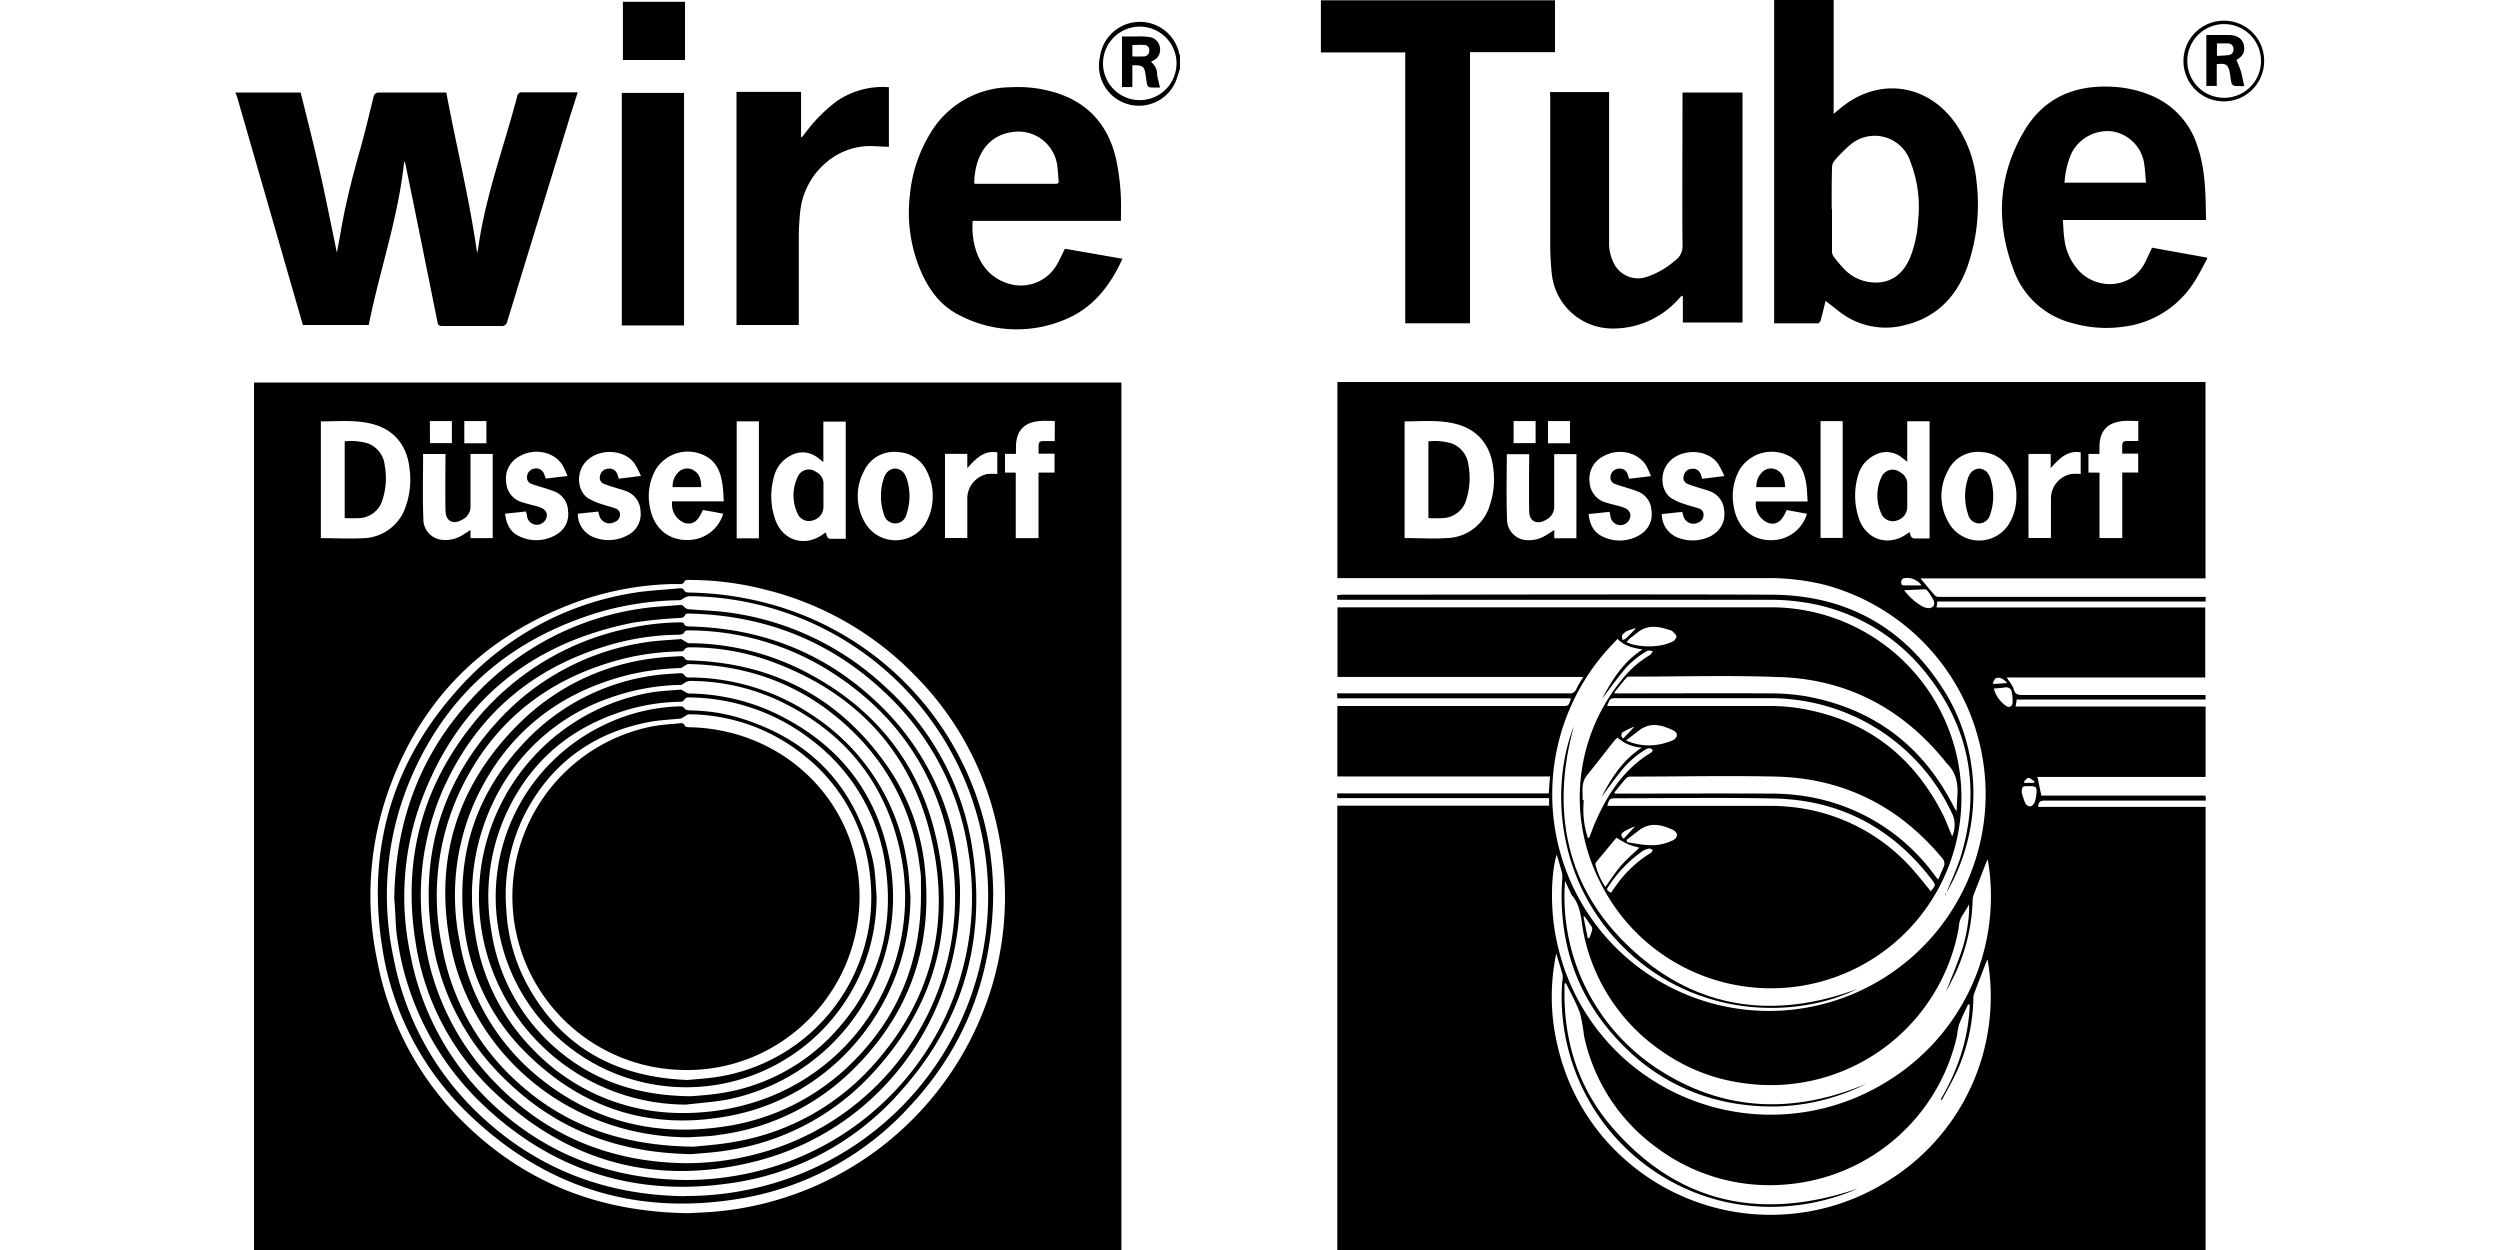 <svg xmlns="http://www.w3.org/2000/svg" viewBox="0 0 500 250"><title>F2FC Messelogos</title><g id="wire_and_tube_positionierung" data-name="wire and tube positionierung"><path d="M47.13,18.5h13C61.45,23.82,62.8,29.11,64,34.43s2.24,10.65,3.38,16.11c.27-1.48.54-2.85.77-4.22C69.1,40.8,70.47,35.38,72,30c1-3.52,1.83-7.07,2.71-10.62a1,1,0,0,1,1.13-.87c4.43,0,8.86,0,13.42,0,2,10.69,4.63,21.25,6.16,32.09.06-.22.12-.43.17-.65s.07-.45.1-.68c1.08-7.52,3.32-14.75,5.48-22,.79-2.64,1.55-5.3,2.27-8a.93.93,0,0,1,1.1-.81c3.63,0,7.27,0,11,0L114,23.31q-6.27,20.44-12.52,40.89a1.13,1.13,0,0,1-1.32,1c-3.89,0-7.78,0-11.67,0-.62,0-.87-.13-1-.8q-3.17-15.82-6.41-31.63a1.09,1.09,0,0,0-.25-.49C79.7,43.43,75.94,54,73.75,65H60.57c-.73-2.55-1.47-5.1-2.2-7.64q-5.48-19-10.94-37.93a7.38,7.38,0,0,0-.3-.78Z"/><path d="M137,.36,137,11v1H124.58V.36Z"/><path d="M236,13.73c-.16.5-.31,1-.49,1.51A8,8,0,0,1,220,11.32a8.05,8.05,0,0,1,15.84-.61,3.47,3.47,0,0,0,.16.41Zm-.7-1.26a7.35,7.35,0,0,0-14.69-.12,7.35,7.35,0,1,0,14.69.12Z"/><path d="M224.18,44.18H194.53c-.35,4.85,1.38,10.72,7,12.49a8.3,8.3,0,0,0,9.86-3.77c.58-1,1-2,1.6-3.15l11.5,2c-2.55,5.62-6.14,10.16-12.06,12.39A24.66,24.66,0,0,1,191.81,63c-4-2-6.39-5.57-8-9.64A29.77,29.77,0,0,1,182,38.84a28.56,28.56,0,0,1,4.15-12.32,18.79,18.79,0,0,1,16-9.07A25.49,25.49,0,0,1,212.49,19c5.9,2.29,9.31,6.71,10.72,12.78a45.84,45.84,0,0,1,1,10Zm-29.34-7.49a1.37,1.37,0,0,0,.29.07h16.05c.45,0,.59-.21.55-.61-.11-1.12-.14-2.25-.33-3.36a7.85,7.85,0,0,0-7.67-6.48C197.86,26.43,194.93,30.84,194.84,36.69Z"/><path d="M159.74,65H147.3V18.38h12.91v9l.15.07c.19-.22.37-.43.55-.66a31.19,31.19,0,0,1,6.49-6.59,16.24,16.24,0,0,1,10.38-2.76V29.37l-3.18-.15c-7.64-.31-13.8,5.88-14.55,13-.18,1.7-.28,3.42-.29,5.13,0,5.58,0,11.16,0,16.74Z"/><path d="M136.81,65.09H124.36V18.58h12.45Z"/><path d="M232,17.51h-.94c-1.56,0-1.56,0-1.8-1.57-.07-.41-.12-.81-.18-1.22-.21-1.32-.56-1.64-1.92-1.66-.2,0-.4,0-.69,0v4.35H224.4V7.29c1,0,2,0,3,0a15.18,15.18,0,0,1,2.44.11A2.44,2.44,0,0,1,232,9.65a2.35,2.35,0,0,1-1.48,2.52l-.33.2a3.14,3.14,0,0,1,1.24,2.51C231.52,15.73,231.79,16.56,232,17.51Zm-5.53-6.23a23.32,23.32,0,0,0,2.38,0,1.1,1.1,0,0,0,1-1.18A1,1,0,0,0,229,9c-.82-.08-1.66,0-2.52,0Z"/><path d="M198.64,179.2c-.24,16.31-5.77,30.53-17,42.4a58.82,58.82,0,0,1-33.58,18.11c-20.19,3.4-38-1.83-53.09-15.73a58.37,58.37,0,0,1-18.55-34.67c-3.08-19.77,2.15-37.25,15.67-52a59.29,59.29,0,0,1,34.12-18.65c3.19-.57,6.46-.68,9.68-1,.44,0,.77,0,1,.5.09.2.53.35.81.35a64.79,64.79,0,0,1,18.13,2.83,60.66,60.66,0,0,1,41.44,44.87A62,62,0,0,1,198.64,179.2Zm-61.6,60a60.8,60.8,0,0,0,14.76-1.76,59.91,59.91,0,0,0,4.89-115.06,60.47,60.47,0,0,0-18.91-3.14,2.57,2.57,0,0,0-1,.39c-.27.12-.51.4-.77.41a60.78,60.78,0,0,0-16,2.34c-18.57,5.55-31.65,17.23-38.69,35.35a59.58,59.58,0,0,0-2.58,34,57.94,57.94,0,0,0,17.13,31.18C107.42,233.85,121.25,239.06,137,239.24Z"/><path d="M78.85,179.72c.25-16,5.49-29.45,16.13-40.66a56.66,56.66,0,0,1,33-17.31c2.64-.42,5.34-.51,8-.75a.83.83,0,0,1,.88.42,1.48,1.48,0,0,0,1,.43c2.73.25,5.48.29,8.18.69a56.73,56.73,0,0,1,31,14.82,54.53,54.53,0,0,1,17.4,32.2c2.94,18.69-2,35.22-14.76,49.21A55.26,55.26,0,0,1,146,236.65c-18.74,2.72-35.24-2.41-49.08-15.39a56.69,56.69,0,0,1-17.37-33c-.14-.88-.27-1.77-.34-2.66C79.08,183.45,79,181.3,78.85,179.72ZM137.19,236a59.3,59.3,0,0,0,13.54-1.58,56.48,56.48,0,0,0,42.94-64.07,54.33,54.33,0,0,0-17.14-32.26c-10.94-10.16-24-15.1-38.89-15.38-.2,0-.54.09-.59.22-.26.74-.87.62-1.44.68a91.05,91.05,0,0,0-9.07.94c-20.75,4.15-35.12,16-42.42,36a55.48,55.48,0,0,0-2,30.56,54.82,54.82,0,0,0,16.75,30.06C109.7,231.12,122.57,235.85,137.19,236Z"/><path d="M192,177.8c.32,26-16.3,48.23-40.92,54.48-19.87,5-37.52.2-52.38-14a51.65,51.65,0,0,1-15.58-29.82c-2.61-16.2,1.18-30.87,11.47-43.68a53.61,53.61,0,0,1,31.09-19.12,51.63,51.63,0,0,1,10.43-1.19c.23,0,.61.08.66.22.22.6.66.59,1.17.6,14.26.35,26.77,5.15,37.22,14.94A52.51,52.51,0,0,1,191.4,171c.14.86.26,1.72.33,2.59C191.87,175.16,192,176.76,192,177.8Zm-54.89,54.84a54.69,54.69,0,0,0,12.56-1.44,53.08,53.08,0,0,0,40.1-63.2c-3-14.27-10.9-25.39-23.13-33.34a53.24,53.24,0,0,0-29-8.58c-.24,0-.62.06-.68.2-.3.69-.89.66-1.46.67a51,51,0,0,0-12,1.61c-15.86,4.18-27.54,13.52-34.49,28.44a52.84,52.84,0,0,0-3.9,32.09A51.39,51.39,0,0,0,99.49,217C109.84,227.46,122.51,232.45,137.15,232.64Z"/><path d="M138.35,230.83c-15-.25-27-5-36.93-14.57a49.48,49.48,0,0,1-15.19-29.94C84.15,170.16,88.68,156,99.77,144a49.79,49.79,0,0,1,28.6-15.42c2.56-.45,5.18-.55,7.78-.76.24,0,.51.26.77.4s.58.41.87.42a50.93,50.93,0,0,1,22.36,5.25c13.67,6.81,23,17.47,26.74,32.29,4.77,18.74.21,35.34-13.17,49.31a49.24,49.24,0,0,1-28,14.55C142.93,230.52,140.06,230.65,138.35,230.83Zm.37-1.49c1.66-.19,4.87-.38,8-.94a47.93,47.93,0,0,0,27.66-15.08c11.76-12.93,15.79-28.21,12-45.14-4-18-15.34-29.89-32.65-36.08a47.2,47.2,0,0,0-15.9-2.63,1.14,1.14,0,0,0-.88.37.87.87,0,0,1-.87.44,52.31,52.31,0,0,0-10.94,1.35c-15,3.69-26.24,12.25-33,26.28a49.53,49.53,0,0,0-3.75,31.31,47.89,47.89,0,0,0,14.71,26.86C112.7,225,124.18,229.15,138.72,229.34Z"/><path d="M137.72,227.46c-24.06-.1-43.41-16.68-47.64-38.6-3.31-17.1,1.43-32,13.84-44.25a46,46,0,0,1,27.27-13c1.65-.21,3.31-.28,5-.38a.91.91,0,0,1,.72.35c.23.47.56.49,1,.5,16.52.49,29.75,7.28,39.32,20.82A43.24,43.24,0,0,1,185,173.94c1.55,15.66-3.29,29.1-14.52,40.09a46.44,46.44,0,0,1-26.3,12.89c-.68.1-1.36.22-2,.27C140.49,227.31,138.85,227.39,137.72,227.46Zm46.47-48.11c0-1.23,0-2.46,0-3.69,0-.81-.15-1.63-.26-2.44A44.81,44.81,0,0,0,171,146.75c-9.17-9.19-20.37-13.69-33.31-13.94-.25,0-.51.22-.76.35s-.55.44-.84.45a51.36,51.36,0,0,0-9.88,1.24c-13.61,3.26-23.89,10.92-30.28,23.44a46,46,0,0,0-4,30,44.5,44.5,0,0,0,16.77,27.92c10.6,8.25,22.7,11.06,35.91,9.13a45.45,45.45,0,0,0,26.25-13.25C179.79,203.07,184.14,192.05,184.19,179.35Z"/><path d="M182.1,179.33c-.15,21.08-14.9,39.51-35.47,43.7-16,3.26-29.93-1-41.48-12.52a42.28,42.28,0,0,1-12.39-26c-1.48-13.82,2.55-25.91,12.08-36a43.55,43.55,0,0,1,25.8-13.4c1.82-.28,3.66-.35,5.5-.48a.91.91,0,0,1,.71.35,1,1,0,0,0,1,.51,44.19,44.19,0,0,1,24.59,7.53,42.7,42.7,0,0,1,18.94,29.3C181.79,174.57,181.87,177,182.1,179.33Zm-46.65,43.26A47.48,47.48,0,0,0,152.21,220,42.92,42.92,0,0,0,180,170.15c-3-13.7-11.05-23.58-23.62-29.73a42,42,0,0,0-18.54-4.23,2.22,2.22,0,0,0-.89.38c-.27.13-.52.41-.78.41a44.52,44.52,0,0,0-14.27,2.62,40.28,40.28,0,0,0-23.24,20.8,43.32,43.32,0,0,0-3.69,25.81A41.71,41.71,0,0,0,106.71,210,41,41,0,0,0,135.45,222.59Z"/><path d="M137.2,220.92a41.52,41.52,0,0,1-7.37-82.36c2.08-.37,4.21-.46,6.33-.63.24,0,.5.26.76.39a2.33,2.33,0,0,0,.82.38,41.62,41.62,0,0,1,16.32,3.49c13.15,5.95,21.4,15.95,23.94,30.2A41.26,41.26,0,0,1,145,220C142.4,220.44,139.79,220.61,137.2,220.92Zm.94-1.67c1.14-.1,3.27-.2,5.36-.52a38.89,38.89,0,0,0,23.62-12.46c8.5-9.36,11.77-20.43,10-32.91a38,38,0,0,0-14.6-25.2,40.38,40.38,0,0,0-24.67-8.67.91.91,0,0,0-1,.5.92.92,0,0,1-.71.36,39.79,39.79,0,0,0-10,1.42c-11.44,3.22-19.88,10.07-24.88,20.91a39.84,39.84,0,0,0-3,23.4,38.45,38.45,0,0,0,12,22.77C117.87,215.86,126.91,219.13,138.14,219.25Z"/><path d="M175.32,179.27a38.09,38.09,0,1,1-55.08-34,37.28,37.28,0,0,1,15.64-4c.44,0,.79,0,1.07.47.14.25.7.33,1.07.34a36.66,36.66,0,0,1,8.8,1.19c14.7,4.12,24.05,13.47,27.66,28.39a22,22,0,0,1,.49,3C175.13,176.21,175.21,177.74,175.32,179.27ZM137.51,216c1.78-.18,3.85-.29,5.9-.61A36.36,36.36,0,0,0,174,175.14a35.07,35.07,0,0,0-13.2-24.06,36.91,36.91,0,0,0-23-8.22c-.29,0-.58.27-.87.42s-.51.39-.78.42c-2.11.25-4.25.29-6.33.7-10.48,2-18.64,7.52-24,16.83a35.88,35.88,0,0,0-4.56,20.67,35.3,35.3,0,0,0,4,14.69C112.06,209.32,122.94,215.43,137.51,216Z"/><path d="M137.15,214a34.69,34.69,0,0,1-7.06-68.65c2-.42,4.06-.5,6.09-.72.2,0,.56.07.6.18.23.69.75.63,1.31.64,16.09.41,29.53,11.15,33,26.35A34.79,34.79,0,0,1,153.51,210,34.06,34.06,0,0,1,137.15,214Z"/><path d="M365.12,60.19c-.34,1.36-.63,2.64-1,3.91-.06.23-.37.57-.57.57-2.88,0-5.77,0-8.72,0V0h11.9V22.77c.87-.71,1.53-1.29,2.23-1.81,7.53-5.59,17-3.9,22.33,4a24.38,24.38,0,0,1,4,11.24,37.75,37.75,0,0,1-1.9,17.38c-2.16,5.8-6.08,9.85-12.19,11.38a15,15,0,0,1-13.4-2.69Zm1.22-18.36h.06c0,2.8,0,5.61,0,8.42a1.76,1.76,0,0,0,.29,1,26,26,0,0,0,2.35,2.77,8.61,8.61,0,0,0,5.1,2.43c3.65.41,6.36-1.3,7.91-5A23.67,23.67,0,0,0,383.63,44a24.79,24.79,0,0,0-1.53-11.6A7.52,7.52,0,0,0,370,29a27.4,27.4,0,0,0-3.12,3.16,2.06,2.06,0,0,0-.47,1.29C366.32,36.26,366.34,39.05,366.34,41.83Z"/><path d="M441.2,44H412.57c.1,1.3.13,2.5.29,3.68a11.43,11.43,0,0,0,2.9,6.46c3.77,4,10.76,3.65,13.37-1.88.42-.87.83-1.75,1.28-2.72l11.07,2a4.52,4.52,0,0,1-.25.61c-.81,1.46-1.56,3-2.47,4.36a19.44,19.44,0,0,1-14.15,8.84,24.29,24.29,0,0,1-10-.69,16.86,16.86,0,0,1-12-11c-3.51-9.44-2.92-18.7,2.2-27.41,3.89-6.62,10-9.28,17.57-8.9A22.93,22.93,0,0,1,430,19a16.17,16.17,0,0,1,9.51,10.3C441.13,34,441.12,39,441.2,44Zm-12-7.47c-.12-1.25-.17-2.41-.33-3.56a7.66,7.66,0,0,0-6.65-6.72,8.08,8.08,0,0,0-8,4.56,17.94,17.94,0,0,0-1.32,5.72Z"/><path d="M310,18.41h11.82V48.29a8.94,8.94,0,0,0,.92,4.31,5.4,5.4,0,0,0,6.49,2.82,16.71,16.71,0,0,0,5.72-3.26,3.51,3.51,0,0,0,1.55-3.23c-.08-9.78,0-19.55,0-29.32V18.5H348.5v46H336.57V59.26l-.22-.14c-.41.45-.81.91-1.24,1.33a17.49,17.49,0,0,1-12.74,5.25,12.19,12.19,0,0,1-12-10.84,54.86,54.86,0,0,1-.32-5.73c0-9.91,0-19.82,0-29.73Z"/><path d="M294,64.66H281.05V10.49H264.18V.06H311V10.43H294Z"/><path d="M267.45,119.94V119c.33,0,.64-.06,1-.06,28.64,0,57.29-.12,85.94,0,15.54.09,27.36,7.11,35.23,20.5a39.18,39.18,0,0,1-.07,38.64c-.18.3-.36.6-.55.89,0,0-.08,0,.06.13,1.11-2.82,2.46-5.57,3.29-8.47,3.9-13.58,1.26-25.92-7.75-36.75A38.27,38.27,0,0,0,360,120.36a42.41,42.41,0,0,0-6.37-.4q-42.49,0-85,0Z"/><path d="M314.78,145.22c-4.6,16.77-1.8,32.29,11.57,44.64s29,13.93,45.22,7.9c-12.46,6.13-32.06,5.77-46.18-7.62C311.09,176.57,310,157.31,314.78,145.22Z"/><path d="M444.83,4.14a8,8,0,0,1,8,8.07,8.07,8.07,0,1,1-8-8.07Zm-.05,15.42a7.37,7.37,0,1,0-7.32-7.46A7.36,7.36,0,0,0,444.78,19.56Z"/><path d="M447.28,12a23.9,23.9,0,0,1,.89,2.22c.28,1,.46,2,.69,3-.19,0-.42,0-.65,0-1.87,0-1.87,0-2.13-1.83,0-.27-.07-.53-.12-.8-.3-1.66-.77-2-2.61-1.75v4.34h-2.08V7h1.46c1.08,0,2.16,0,3.24,0,1.64.11,2.54.81,2.81,2.08S448.58,11.23,447.28,12Zm-3.89-3.32v2.48c.79,0,1.52-.05,2.23-.13a1.12,1.12,0,0,0,1.08-1.26,1.08,1.08,0,0,0-1.17-1.09Z"/><path d="M162.57,104.08a2.8,2.8,0,0,0,2.12-2.67V97a2.66,2.66,0,0,0-1.46-2.61,2.42,2.42,0,0,0-3.7,1,8.58,8.58,0,0,0,0,7.36A2.47,2.47,0,0,0,162.57,104.08Z"/><path d="M138.86,94.14a2.47,2.47,0,0,0-2.83,0,3.84,3.84,0,0,0-1.5,3.29h5.72C140.22,96.1,140,94.89,138.86,94.14Z"/><path d="M179.07,104.69a2.34,2.34,0,0,0,2.22-1.81,11.3,11.3,0,0,0,0-7.31,3.18,3.18,0,0,0-.38-.76,2.23,2.23,0,0,0-1.83-1.09H179a2.24,2.24,0,0,0-1.84,1.09,3.15,3.15,0,0,0-.37.76,11.37,11.37,0,0,0,0,7.31A2.35,2.35,0,0,0,179.07,104.69Z"/><path d="M50.8,76.5V250H224.28V76.5ZM189,90.78h4.46v2.84c1.71-1.87,3.26-3.59,6-3.15v4.34a9.74,9.74,0,0,0-2,0,5,5,0,0,0-4,5.07c0,2.29,0,4.57,0,6.85v.87H189ZM172.86,94.1a6.6,6.6,0,0,1,6.72-3.68,6.7,6.7,0,0,1,5.87,4,10.8,10.8,0,0,1,1.09,5.07,10.64,10.64,0,0,1-1.51,5.33,7.05,7.05,0,0,1-12-.23A10.53,10.53,0,0,1,172.86,94.1Zm-18,1a6.42,6.42,0,0,1,3.3-4,4.83,4.83,0,0,1,5.29.37c.37.27.73.56,1.22.95v-8.1h4.48v23.44c-1.08,0-2.13,0-3.17,0a.82.82,0,0,1-.53-.39,3.87,3.87,0,0,1-.27-.85,2.92,2.92,0,0,0-.4.21c-3.79,2.87-8.46,1.41-9.84-3.15A14.19,14.19,0,0,1,154.88,95.05Zm-7.52-10.83h4.44v23.39h-4.44ZM131.15,93.9a7.53,7.53,0,0,1,10.55-2.34c1.83,1.27,2.48,3.21,2.79,5.28.17,1.1.18,2.23.27,3.43H134.44a4,4,0,0,0,2.44,4.3c1.66.47,2.71-.25,3.69-2.58l2.07.37,2,.38a7.35,7.35,0,0,1-6.43,5.23c-4.4.39-7.63-2.31-8.3-6.93A10.81,10.81,0,0,1,131.15,93.9Zm-8,7.8c-.89-.33-1.82-.52-2.71-.84a12,12,0,0,1-2.86-1.24c-2-1.38-2.33-4.58-.86-6.71,2.21-3.23,7.84-3.39,10.16-.25a17.91,17.91,0,0,1,1.31,2.53l-4.42.55c-.1-.28-.17-.54-.27-.8a1.63,1.63,0,0,0-1.82-1.2A1.71,1.71,0,0,0,120,95.22a1.27,1.27,0,0,0,.81,1.55,20,20,0,0,0,2.1.72c.73.24,1.48.42,2.19.7a4.34,4.34,0,0,1,3,4,4.73,4.73,0,0,1-2.43,4.78,8,8,0,0,1-7.11.4,5,5,0,0,1-3-4.63l4.09-.43c.07.27.13.5.19.71a2.12,2.12,0,0,0,3.16,1.35A1.54,1.54,0,0,0,124,103,1.24,1.24,0,0,0,123.12,101.7Zm-14.6,0a8.43,8.43,0,0,0-2-.65c-.64-.19-1.29-.33-1.92-.54a4.44,4.44,0,0,1-3.4-4.09,5,5,0,0,1,2.51-5.07c3-1.83,7-1.08,8.75,1.66a16.8,16.8,0,0,1,1,2.19l-4.35.52a10.41,10.41,0,0,0-.35-1,1.64,1.64,0,0,0-1.89-1,1.68,1.68,0,0,0-1.47,1.46,1.36,1.36,0,0,0,.95,1.63c.81.31,1.66.53,2.49.79.58.19,1.17.36,1.74.59a4.31,4.31,0,0,1,3,4,4.66,4.66,0,0,1-2.17,4.62,7.76,7.76,0,0,1-7.71.38c-1.77-.85-2.47-2.48-2.71-4.45l4.18-.44c.07.28.12.51.18.73a2,2,0,0,0,4-.15A1.75,1.75,0,0,0,108.52,101.71ZM92.86,84.21h4.42v4.44H92.86Zm-6.89,0h4.4v4.42H86ZM84.62,90.8H89.1c0,.29-.08,7.87,0,11.35.05,2.14,1.59,2.87,3.42,1.74a2.86,2.86,0,0,0,1.58-2.76c0-3.4,0-10,0-10.34h4.44v16.84H94.1V106c-.63.41-1.15.76-1.7,1.08a6.45,6.45,0,0,1-4.14.87,4.14,4.14,0,0,1-3.59-4.27C84.5,99.42,84.62,95.14,84.62,90.8ZM64.17,107.63V84.28s0,0,.07,0c3.5,0,7-.38,10.46.58,4.22,1.18,6.73,4.31,7.21,8.88a16.06,16.06,0,0,1-.75,7.5,9.18,9.18,0,0,1-8.48,6.4C69.87,107.78,67.05,107.63,64.17,107.63Zm130.77,98.58a63.56,63.56,0,0,1-50.72,36c-2.36.26-4.74.32-6.45.43-17.14-.21-31.62-5.58-43.71-16.87A61.26,61.26,0,0,1,75.42,192a62.86,62.86,0,0,1,1.85-32.65c6.39-19.06,19.19-32,38-38.93a61,61,0,0,1,19.06-3.61c.46,0,.92,0,1.38,0s1,.07,1.19-.57c.05-.16.51-.25.79-.25a60.79,60.79,0,0,1,15.19,1.89,62.77,62.77,0,0,1,30.39,17.49,61.28,61.28,0,0,1,16.45,31.43A62.47,62.47,0,0,1,194.94,206.21Zm16-118c-.7,0-1.38,0-2.06,0-1,0-1.15.17-1.17,1.17v1.35h3.2v3.79H207.7v13.1h-4.55V94.52H201V90.78h2.19V89.45c0-3.25,1.58-5,4.83-5.25,1-.08,1.93,0,2.95,0Z"/><path d="M73.66,88.71a11.72,11.72,0,0,0-4.72-.44v15.36c.94,0,1.83.05,2.72,0a5.06,5.06,0,0,0,4.89-3.85,14,14,0,0,0,.4-6.68A5.23,5.23,0,0,0,73.66,88.71Z"/><path d="M395.81,104.69a2.34,2.34,0,0,0,2.23-1.81,11.3,11.3,0,0,0,0-7.31,3.15,3.15,0,0,0-.37-.76,2.24,2.24,0,0,0-1.84-1.09h0A2.24,2.24,0,0,0,394,94.81a3.6,3.6,0,0,0-.38.76,11.37,11.37,0,0,0,0,7.31A2.34,2.34,0,0,0,395.81,104.69Z"/><path d="M355.61,94.14a2.47,2.47,0,0,0-2.83,0,3.84,3.84,0,0,0-1.5,3.29H357C357,96.1,356.75,94.89,355.61,94.14Z"/><path d="M290.4,88.71a11.71,11.71,0,0,0-4.72-.44v15.36c.94,0,1.84.05,2.72,0a5.07,5.07,0,0,0,4.9-3.85,14.12,14.12,0,0,0,.4-6.68A5.24,5.24,0,0,0,290.4,88.71Z"/><path d="M409,160.12q15.54,0,31.1,0h1.07l-.06-1H408.27c-.27-1.29-.52-2.48-.79-3.73h33.64V141.31h-38l.22-1.41h37.77V139H440q-17.7,0-35.4,0c-.95,0-1.6-.06-1.85-1.18a6.39,6.39,0,0,0-1.07-1.79l-.33-.54h39.7v-14H387.31c.05-.41.1-.75.15-1.19h53.67v-.92h-53.3a1.14,1.14,0,0,1-.79-.23c-1-1.11-1.93-2.27-2.94-3.47h57V76.4H267.48v39.22h1.26l85.05,0a46.47,46.47,0,0,1,10.9,1.28A43.34,43.34,0,1,1,321,130.5c.78-.92,1.63-1.78,2.5-2.73,1.38,1.43,3.1,1.82,5,2.12-3.84,2.47-6.06,6.05-8.06,9.81,1.27-1.63,2.46-3.33,3.77-4.94a17.06,17.06,0,0,1,5.27-4.59c.28-.14.72,0,1.08.07-.18.25-.31.6-.55.75a19.94,19.94,0,0,0-4.84,4,37.17,37.17,0,0,0-5.29,41.14,38.1,38.1,0,1,0,34.41-54.67q-43,0-85.94,0h-.85v13.93h49.14c-.5.87-1,1.61-1.37,2.42a1.36,1.36,0,0,1-1.49.86q-22.65,0-45.28,0h-1.07c0,.39,0,.65.06,1h46.7c-.46,1.53-.46,1.53-1.88,1.53H268.55c-.36,0-.72,0-1.08,0v14.09H310c-.09,1.18-.16,2.24-.25,3.39H267.41l.07.95h42.34v1.51H267.46V250H441.12V161.37H407.64C407.65,160.31,408.14,160.12,409,160.12Zm8.69-69.34h2.2V89.45c0-3.25,1.58-5,4.83-5.25,1-.08,1.93,0,2.94,0v4c-.7,0-1.38,0-2.06,0-1,0-1.14.17-1.16,1.17,0,.43,0,.86,0,1.35h3.2v3.79h-3.19v13.1H419.9V94.52h-2.21Zm-12,0h4.45v2.84c1.71-1.87,3.27-3.59,6-3.15v4.34a9.74,9.74,0,0,0-1.95,0,5,5,0,0,0-4,5.07c0,2.29,0,4.57,0,6.85v.87H405.7ZM389.61,94.1a6.6,6.6,0,0,1,6.72-3.68,6.71,6.71,0,0,1,5.87,4,10.68,10.68,0,0,1,1.08,5.07,10.44,10.44,0,0,1-1.51,5.33,7,7,0,0,1-12-.23A10.53,10.53,0,0,1,389.61,94.1Zm-80-9.89H314v4.44h-4.41Zm-6.89,0h4.4v4.42h-4.4Zm-4.81,17a9.18,9.18,0,0,1-8.48,6.4c-2.81.19-5.64,0-8.51,0V84.28s.05,0,.07,0c3.5,0,7-.38,10.46.58,4.22,1.18,6.73,4.31,7.21,8.88A16.19,16.19,0,0,1,297.91,101.19Zm17.37,6.44h-4.43V106c-.64.41-1.16.76-1.7,1.08A6.45,6.45,0,0,1,305,108a4.14,4.14,0,0,1-3.59-4.27c-.17-4.27-.05-8.55-.05-12.89h4.48c0,.29-.08,7.87,0,11.35,0,2.14,1.59,2.87,3.42,1.74a2.88,2.88,0,0,0,1.58-2.76c0-3.4,0-10,0-10.34h4.45Zm12.85-.77a7.76,7.76,0,0,1-7.71.38c-1.76-.85-2.47-2.48-2.71-4.45l4.19-.44c.07.28.12.51.18.73a2,2,0,0,0,4-.15,1.78,1.78,0,0,0-.84-1.22,8.36,8.36,0,0,0-2-.65c-.63-.19-1.29-.33-1.92-.54a4.45,4.45,0,0,1-3.4-4.09,5.06,5.06,0,0,1,2.51-5.07c3-1.83,7-1.08,8.76,1.66a16.8,16.8,0,0,1,1,2.19l-4.35.52c-.14-.38-.22-.7-.35-1a1.64,1.64,0,0,0-1.89-1,1.7,1.7,0,0,0-1.48,1.46,1.37,1.37,0,0,0,1,1.63c.81.31,1.66.53,2.49.79.58.19,1.17.36,1.74.59a4.31,4.31,0,0,1,2.95,4A4.67,4.67,0,0,1,328.13,106.86Zm14.35.16a8,8,0,0,1-7.12.4,5,5,0,0,1-3-4.63l4.09-.43c.07.27.12.5.19.71a2.11,2.11,0,0,0,3.16,1.35,1.54,1.54,0,0,0,.9-1.41,1.24,1.24,0,0,0-.87-1.31c-.89-.33-1.82-.52-2.71-.84a12,12,0,0,1-2.86-1.24c-2-1.38-2.33-4.58-.87-6.71,2.22-3.23,7.85-3.39,10.17-.25a17.91,17.91,0,0,1,1.31,2.53l-4.42.55c-.1-.28-.18-.54-.27-.8a1.63,1.63,0,0,0-1.82-1.2,1.73,1.73,0,0,0-1.63,1.48,1.28,1.28,0,0,0,.82,1.55,20,20,0,0,0,2.1.72c.73.24,1.48.42,2.19.7a4.34,4.34,0,0,1,3,4A4.74,4.74,0,0,1,342.48,107Zm11.15-2.45c1.66.47,2.71-.25,3.69-2.58l2.07.37,2,.38A7.37,7.37,0,0,1,355,108c-4.39.39-7.62-2.31-8.29-6.93a10.81,10.81,0,0,1,1.21-7.14,7.53,7.53,0,0,1,10.55-2.34c1.82,1.27,2.47,3.21,2.79,5.28.17,1.1.18,2.23.26,3.43H351.19A4,4,0,0,0,353.63,104.57Zm14.91,3h-4.43V84.22h4.43Zm3.16-4.15a14.19,14.19,0,0,1-.07-8.41,6.39,6.39,0,0,1,3.3-4,4.83,4.83,0,0,1,5.29.37c.37.27.72.56,1.22.95v-8.1h4.47v23.44c-1.07,0-2.12,0-3.16,0a.82.82,0,0,1-.53-.39,3.87,3.87,0,0,1-.27-.85,2.92,2.92,0,0,0-.4.21C377.76,109.48,373.09,108,371.7,103.46Zm8.53,12.94a.94.94,0,0,1,.44-.7,3.45,3.45,0,0,1,3.62,1.4c-1.22,0-2.32,0-3.42,0C380.33,117.13,380.21,116.76,380.23,116.4Zm5.25,5.21a2.69,2.69,0,0,1-.93-.26,12.53,12.53,0,0,1-3.73-3.28l4.08-.19a.67.67,0,0,1,.5.2,11.15,11.15,0,0,1,1.32,2C387.13,121.05,386.53,121.73,385.48,121.61Zm-67.63,45.91s-.08,0-.26.14a18.15,18.15,0,0,1-.83-7.53s-.22-.1-.22-.18c0-1.68-.33-3.4.87-4.89,1.85-2.28,3.64-4.61,5.46-6.91a6.22,6.22,0,0,1,.63-.61,8,8,0,0,0,4.86,2c-3.86,2.52-6.1,6.1-8.08,9.91,1.23-1.64,2.4-3.31,3.68-4.9a18.71,18.71,0,0,1,5.16-4.63,1.62,1.62,0,0,1,.81-.26c.22,0,.44.23.65.36-.13.19-.22.44-.4.55-5.65,3.42-8.93,8.7-11.42,14.59C318.43,166,318.16,166.75,317.85,167.52Zm6.8-19.81a.77.77,0,0,1,.12-1.38,17.14,17.14,0,0,1,2.15-1Zm3.27-1.68c2.24-1.65,4.5-1,6.69.05,1.07.5,1,1.48-.06,2a12.69,12.69,0,0,1-3,.87,11.05,11.05,0,0,1-6.35-.84C326.19,147.34,327.05,146.67,327.92,146Zm-8.82,26.88a.59.59,0,0,1,.11-.44l4.07-4.91a24.58,24.58,0,0,0,2.41,1.35,18.29,18.29,0,0,0,2.2.64c-1.2,1.15-2.53,2.27-3.66,3.57s-2.08,2.8-3.16,4.29A13.52,13.52,0,0,1,319.1,172.91Zm5.68-6.58a20.13,20.13,0,0,1,2.26-1.06l-2.31,2.5C324.15,167.25,324.1,166.75,324.78,166.33Zm5.36,4.28a23.54,23.54,0,0,0-6.94,6.54c-.34.45-.65.92-1,1.42-.92-.53-.95-.65-.43-1.38a25.85,25.85,0,0,1,6.81-7,3.65,3.65,0,0,1,1.32-.46c.2,0,.45.2.67.3C330.43,170.22,330.33,170.49,330.14,170.61Zm4.43-2.53a9.57,9.57,0,0,1-5.18.94c-1.32-.06-2.63-.37-3.95-.56l-.12-.46c.86-.66,1.71-1.33,2.59-2,2.24-1.62,4.51-1,6.7,0C335.68,166.57,335.62,167.5,334.57,168.08Zm51.58,10.17c-1.56-1.86-3-3.79-4.67-5.5a37.42,37.42,0,0,0-22.18-11.21,41.45,41.45,0,0,0-5.57-.35c-10.42,0-20.84,0-31.26,0h-1c.33-1.37.49-1.52,1.69-1.52,10.56,0,21.12-.16,31.67.05,13,.27,23.47,5.76,31.41,16.06C387.21,177,387.18,177,386.15,178.25Zm2.56-4.8c-.33.79-.68,1.57-1.07,2.47-.25-.28-.41-.44-.54-.62a39.49,39.49,0,0,0-26.36-16.08,43.2,43.2,0,0,0-6.53-.48c-10.1-.05-20.19,0-30.29,0H323l-.11-.23c.8-1,1.58-2,2.41-2.91a1.19,1.19,0,0,1,.8-.26c9.74,0,19.5-.22,29.23,0,13.42.37,24.45,5.92,33.06,16.25A1.62,1.62,0,0,1,388.71,173.45Zm1.72-6.18c-.7-1.63-1.3-3.31-2.12-4.88-6.18-11.84-15.87-18.84-29.11-20.82a41.17,41.17,0,0,0-5.88-.35c-10.26,0-20.52,0-30.77,0h-1.13c.59-1.56.59-1.56,2-1.56h30a40.66,40.66,0,0,1,13.67,2.15A39.77,39.77,0,0,1,390.55,163,5.48,5.48,0,0,1,390.43,167.27Zm-34.22-31.83c13.53.54,24.51,6.47,33,17.06a1.49,1.49,0,0,0,.15.2c1.93,1.86,2.32,4.21,2.1,6.75-.07.87-.09,1.75-.14,2.86-.23-.37-.35-.53-.44-.71-6.17-12.3-16-19.8-29.55-22.3a41.85,41.85,0,0,0-7.16-.6c-10.07-.06-20.14,0-30.21,0H323l-.12-.2c.81-1,1.61-2,2.45-3a1,1,0,0,1,.67-.16C336.07,135.35,346.15,135,356.21,135.44Zm-22.13-9.38a.94.94,0,0,1,.42.22c.31.35.8.73.79,1.09a1.56,1.56,0,0,1-.84,1,9.5,9.5,0,0,1-2.45.74,13.61,13.61,0,0,1-5.68-.26c-.3-.09-.59-.23-1-.38a6.06,6.06,0,0,1,.68-.77c.47-.4,1-.74,1.46-1.14C329.55,124.82,331.8,125.27,334.08,126.06Zm-9.65,1a2.66,2.66,0,0,1,1-.84,15.29,15.29,0,0,1,1.65-.57l0,.14c-.63.65-1.25,1.32-1.91,1.94a2.1,2.1,0,0,1-.7.28C324.49,127.65,324.29,127.23,324.43,127Zm-7.53,56.22c.5.72,1,1.43,1.48,2.17a1.09,1.09,0,0,1,0,.75c-.14.49-.34,1-.51,1.43l-.32,0c-.29-1.44-.57-2.88-.86-4.32Zm-5.55-12.34c.36,1.24.76,2.49,1.07,3.76a5,5,0,0,1,0,1.45c-.8,13.38,3.54,24.79,13.26,34a40.09,40.09,0,0,0,22.81,10.78A42.18,42.18,0,0,0,372.79,217a3.9,3.9,0,0,0,.35-.19c-14.42,6-28.44,5.59-41.68-3.08A41.25,41.25,0,0,1,313,176.2l1.22,2.56a1.51,1.51,0,0,0,.15.28c2,2.33,1.82,5.32,2.44,8.06a37.51,37.51,0,0,0,15.75,23.28,36.77,36.77,0,0,0,16.14,6.25,38.19,38.19,0,0,0,42.74-29.52,21.19,21.19,0,0,0,.38-2.23c.16-1.54,1.33-2.53,1.94-4,.27,1.59-.36,6.09-1.36,9.08s-2.15,5.66-3.24,8.49c.76-1.52,1.6-3,2.28-4.57a37.59,37.59,0,0,0,3.1-14.13,2,2,0,0,1,.13-.63c.88-2.28,1.77-4.57,2.66-6.85,0-.11.13-.21.22-.38a43.35,43.35,0,0,1-19.92,44.27,44,44,0,0,1-52.31-4,43.48,43.48,0,0,1-13.86-23.42C309.82,181.7,310.32,174,311.35,170.91Zm67,64.77a43.92,43.92,0,0,1-52.44-3,43,43,0,0,1-14.34-23.3,42,42,0,0,1-.32-18.68c.47,1.57.92,2.94,1.28,4.33a4.89,4.89,0,0,1-.09,1.36A42,42,0,0,0,337.75,238a41.3,41.3,0,0,0,19.76,3.23,42.84,42.84,0,0,0,13.6-3.32c.22-.09.43-.2.62-.26-19,6.52-35.8,3.41-49.28-12.17-7.07-8.18-9.91-18-9.53-28.77l.24-.09c1,2,2.08,3.95,2.84,6a34.67,34.67,0,0,1,.8,4.52,37,37,0,0,0,14.45,22.32,37.64,37.64,0,0,0,25.63,7.46,38.18,38.18,0,0,0,34.52-29.77,15.34,15.34,0,0,1,.43-2.3c.52-1.36,1.19-2.65,1.8-4l.33.12a38.13,38.13,0,0,1-1.73,9.82,43.33,43.33,0,0,1-4.09,9.08l.24.13c1.07-2,2.24-4,3.18-6.11a37.31,37.31,0,0,0,3.12-14.44,2.25,2.25,0,0,1,.16-.77q1.21-3.18,2.44-6.34a4.87,4.87,0,0,1,.23-.47A43.35,43.35,0,0,1,378.38,235.68Zm20.2-99.17c.23-.32.41-.83.7-.91.83-.23,1.49.21,2.2,1l-2.7.19Zm3.93,4.16a.74.74,0,0,1-1.23.51,6.11,6.11,0,0,1-2.49-3.48c.84-.08,1.51-.11,2.18-.22s1.32.15,1.42,1A8.77,8.77,0,0,1,402.51,140.67Zm3.19,14.9c.42,0,.83.46,1.25.71l-.13.28H404.9l-.16-.16C405.06,156.1,405.39,155.56,405.7,155.57Zm1.58,3.35a4.65,4.65,0,0,1-.34,1.57c-.16.34-.56.77-.87.79a1.26,1.26,0,0,1-1-.67,16.14,16.14,0,0,1-.71-2.2c.12-1.18.12-1.18,1.29-1.19C407.26,157.21,407.41,157.35,407.28,158.92Z"/><path d="M380,94.43a2.43,2.43,0,0,0-3.71,1,8.66,8.66,0,0,0,0,7.36,2.48,2.48,0,0,0,3.05,1.32,2.8,2.8,0,0,0,2.11-2.67V97A2.66,2.66,0,0,0,380,94.43Z"/></g></svg>